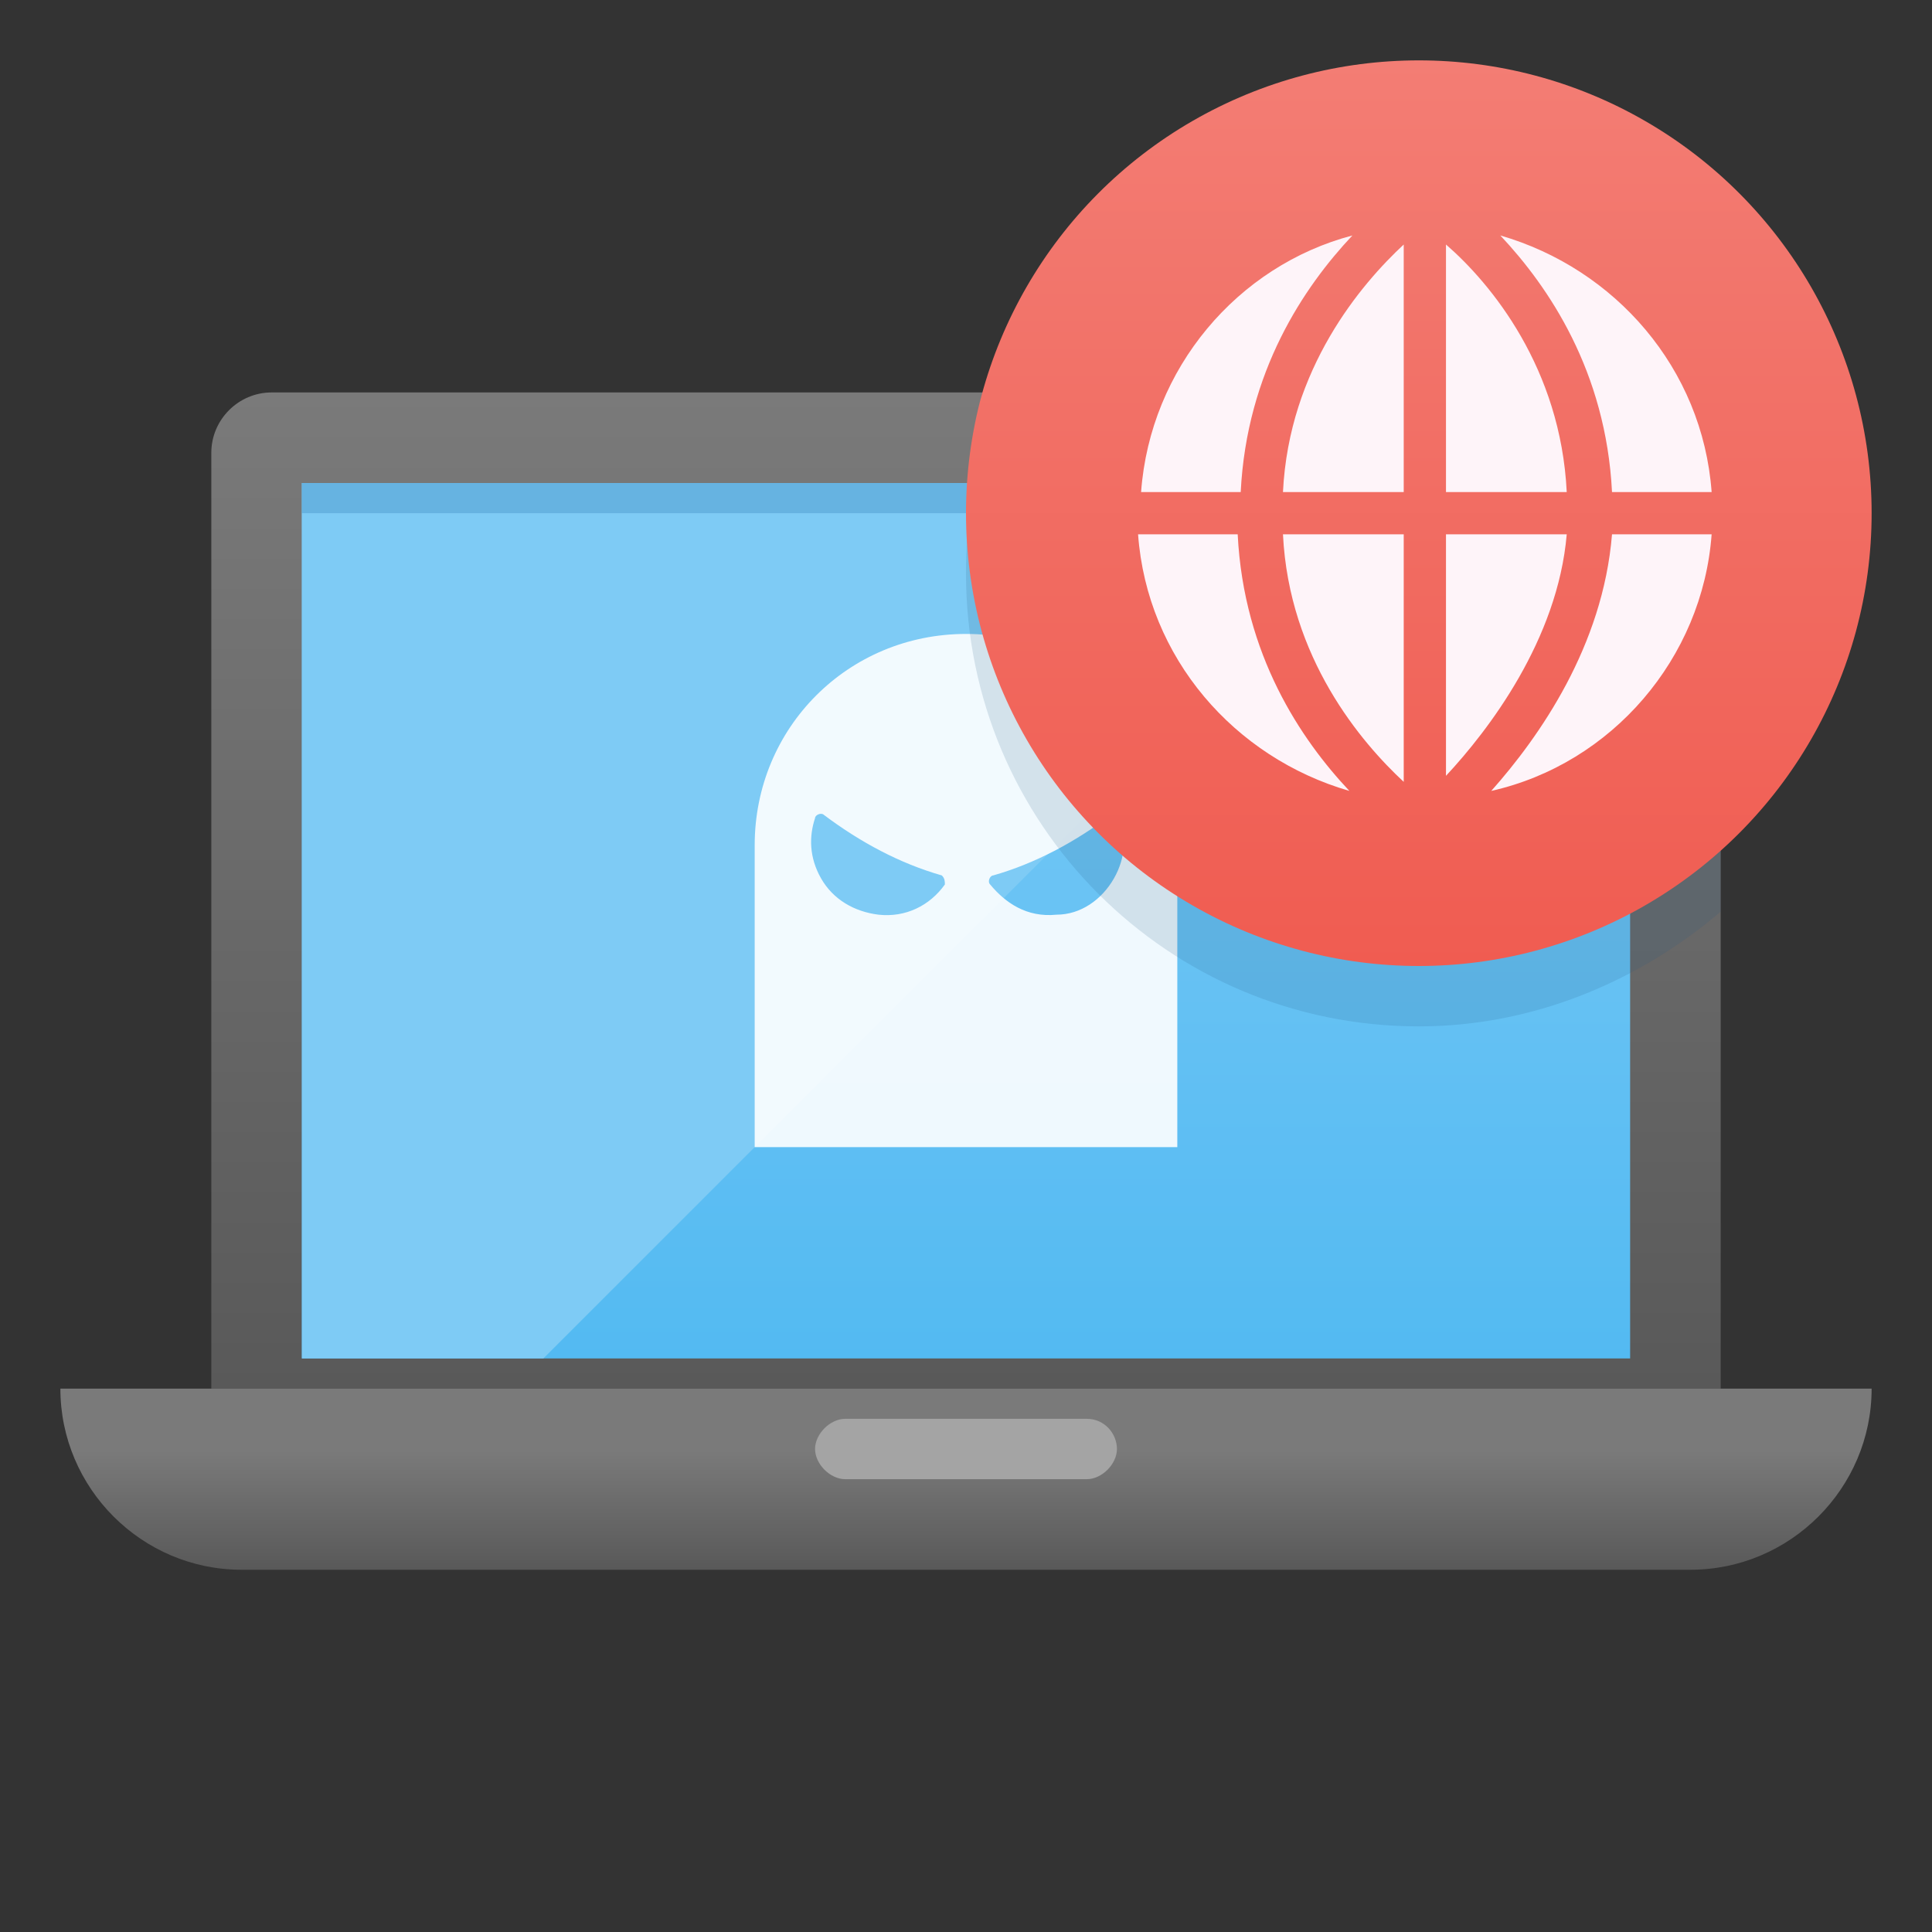 <?xml version="1.0" encoding="utf-8"?>
<!-- Generator: Adobe Illustrator 23.0.1, SVG Export Plug-In . SVG Version: 6.00 Build 0)  -->
<svg version="1.1" xmlns="http://www.w3.org/2000/svg" xmlns:xlink="http://www.w3.org/1999/xlink" x="0px" y="0px" width="64px"
	 height="64px" viewBox="0 0 64 64" enable-background="new 0 0 64 64" xml:space="preserve">
<rect x="0" y="0" width="64" height="64" fill="#333333" stroke="none"/>
<g id="Asset">
	<g>
		<rect fill="none" width="64" height="64"/>
	</g>
</g>
<g id="Icons">
	<linearGradient id="SVGID_1_" gradientUnits="userSpaceOnUse" x1="32.004" y1="46" x2="32.004" y2="13">
		<stop  offset="0" style="stop-color:#595959"/>
		<stop  offset="1" style="stop-color:#7A7A7A"/>
	</linearGradient>
	<path fill="url(#SVGID_1_)" d="M57,46H7V15c0-1.1,0.9-2,2-2h46c1.1,0,2,0.9,2,2V46z"/>
	<linearGradient id="SVGID_2_" gradientUnits="userSpaceOnUse" x1="32.004" y1="45" x2="32.004" y2="16">
		<stop  offset="0" style="stop-color:#53BAF2"/>
		<stop  offset="1" style="stop-color:#7ECBF5"/>
	</linearGradient>
	<rect x="10" y="16" fill="url(#SVGID_2_)" width="44" height="29"/>
	<linearGradient id="SVGID_3_" gradientUnits="userSpaceOnUse" x1="10.004" y1="30.5" x2="47.004" y2="30.5">
		<stop  offset="0" style="stop-color:#7ECBF5"/>
		<stop  offset="1" style="stop-color:#7ECBF5"/>
	</linearGradient>
	<polygon fill="url(#SVGID_3_)" points="47,16 10,16 10,45 18,45 	"/>
	<rect x="10" y="16" opacity="0.3" fill="#317CB3" width="44" height="1"/>
	<linearGradient id="SVGID_4_" gradientUnits="userSpaceOnUse" x1="32.004" y1="51.967" x2="32.004" y2="48.044">
		<stop  offset="0" style="stop-color:#595959"/>
		<stop  offset="1" style="stop-color:#7A7A7A"/>
	</linearGradient>
	<path fill="url(#SVGID_4_)" d="M2,46c0,3.3,2.7,6,6,6h48c3.3,0,6-2.7,6-6H2z"/>
	<path fill="#A4A4A4" d="M37,48c0,0.5-0.5,1-1,1h-8c-0.5,0-1-0.5-1-1l0,0c0-0.5,0.5-1,1-1h8C36.6,47,37,47.5,37,48L37,48z"/>
	<path opacity="0.9" fill="#FFFFFF" d="M32,21c-3.9,0-7,3.1-7,7v10h14V28C39,24.1,35.9,21,32,21z M31.3,29.3c-0.5,0.7-1.3,1.1-2.2,1
		c-0.8-0.1-1.5-0.5-1.9-1.2c-0.4-0.7-0.4-1.4-0.2-2c0-0.1,0.2-0.2,0.3-0.1c1.2,0.9,2.5,1.6,3.9,2C31.3,29.1,31.3,29.2,31.3,29.3z
		 M36.9,29.1c-0.4,0.7-1.1,1.2-1.9,1.2c-1,0.1-1.7-0.4-2.2-1c-0.1-0.1,0-0.3,0.1-0.3c1.4-0.4,2.7-1.1,3.9-2c0.1-0.1,0.3,0,0.3,0.1
		C37.3,27.7,37.3,28.4,36.9,29.1z"/>
	<g>
		<g opacity="0.15">
			<path fill="#235482" d="M32.7,14.4c-0.5,1.5-0.7,3-0.7,4.6c0,8.3,6.7,15,15,15c3.8,0,7.3-1.5,10-3.8V14.4H32.7z"/>
		</g>
	</g>
	<linearGradient id="SVGID_6_" gradientUnits="userSpaceOnUse" x1="46.999" y1="32" x2="46.999" y2="2">
		<stop  offset="0" style="stop-color:#F05C51"/>
		<stop  offset="1" style="stop-color:#F37D74"/>
	</linearGradient>
	<circle fill="url(#SVGID_6_)" cx="47" cy="17" r="15"/>
	<path fill="#FEF4F9" d="M46.5,25.9v-8.2h-4C42.7,21.8,45.1,24.6,46.5,25.9z M42.5,16.3h4V8.1C45.1,9.4,42.7,12.2,42.5,16.3z
		 M56.7,16.3c-0.3-4.1-3.2-7.4-7-8.5c1.6,1.7,3.5,4.5,3.7,8.5H56.7z M47.9,17.7v8c1.4-1.5,3.7-4.5,4-8H47.9z M47.9,8.1v8.2h4
		C51.7,12.2,49.4,9.4,47.9,8.1z M44.8,7.8c-3.8,1-6.7,4.4-7,8.5h3.3C41.3,12.3,43.2,9.5,44.8,7.8z M53.4,17.7
		c-0.3,3.7-2.4,6.7-4,8.5c4-0.9,7-4.4,7.3-8.5H53.4z M37.7,17.7c0.3,4.1,3.2,7.4,7,8.5c-1.6-1.7-3.5-4.5-3.7-8.5H37.7z"/>
</g>
</svg>
